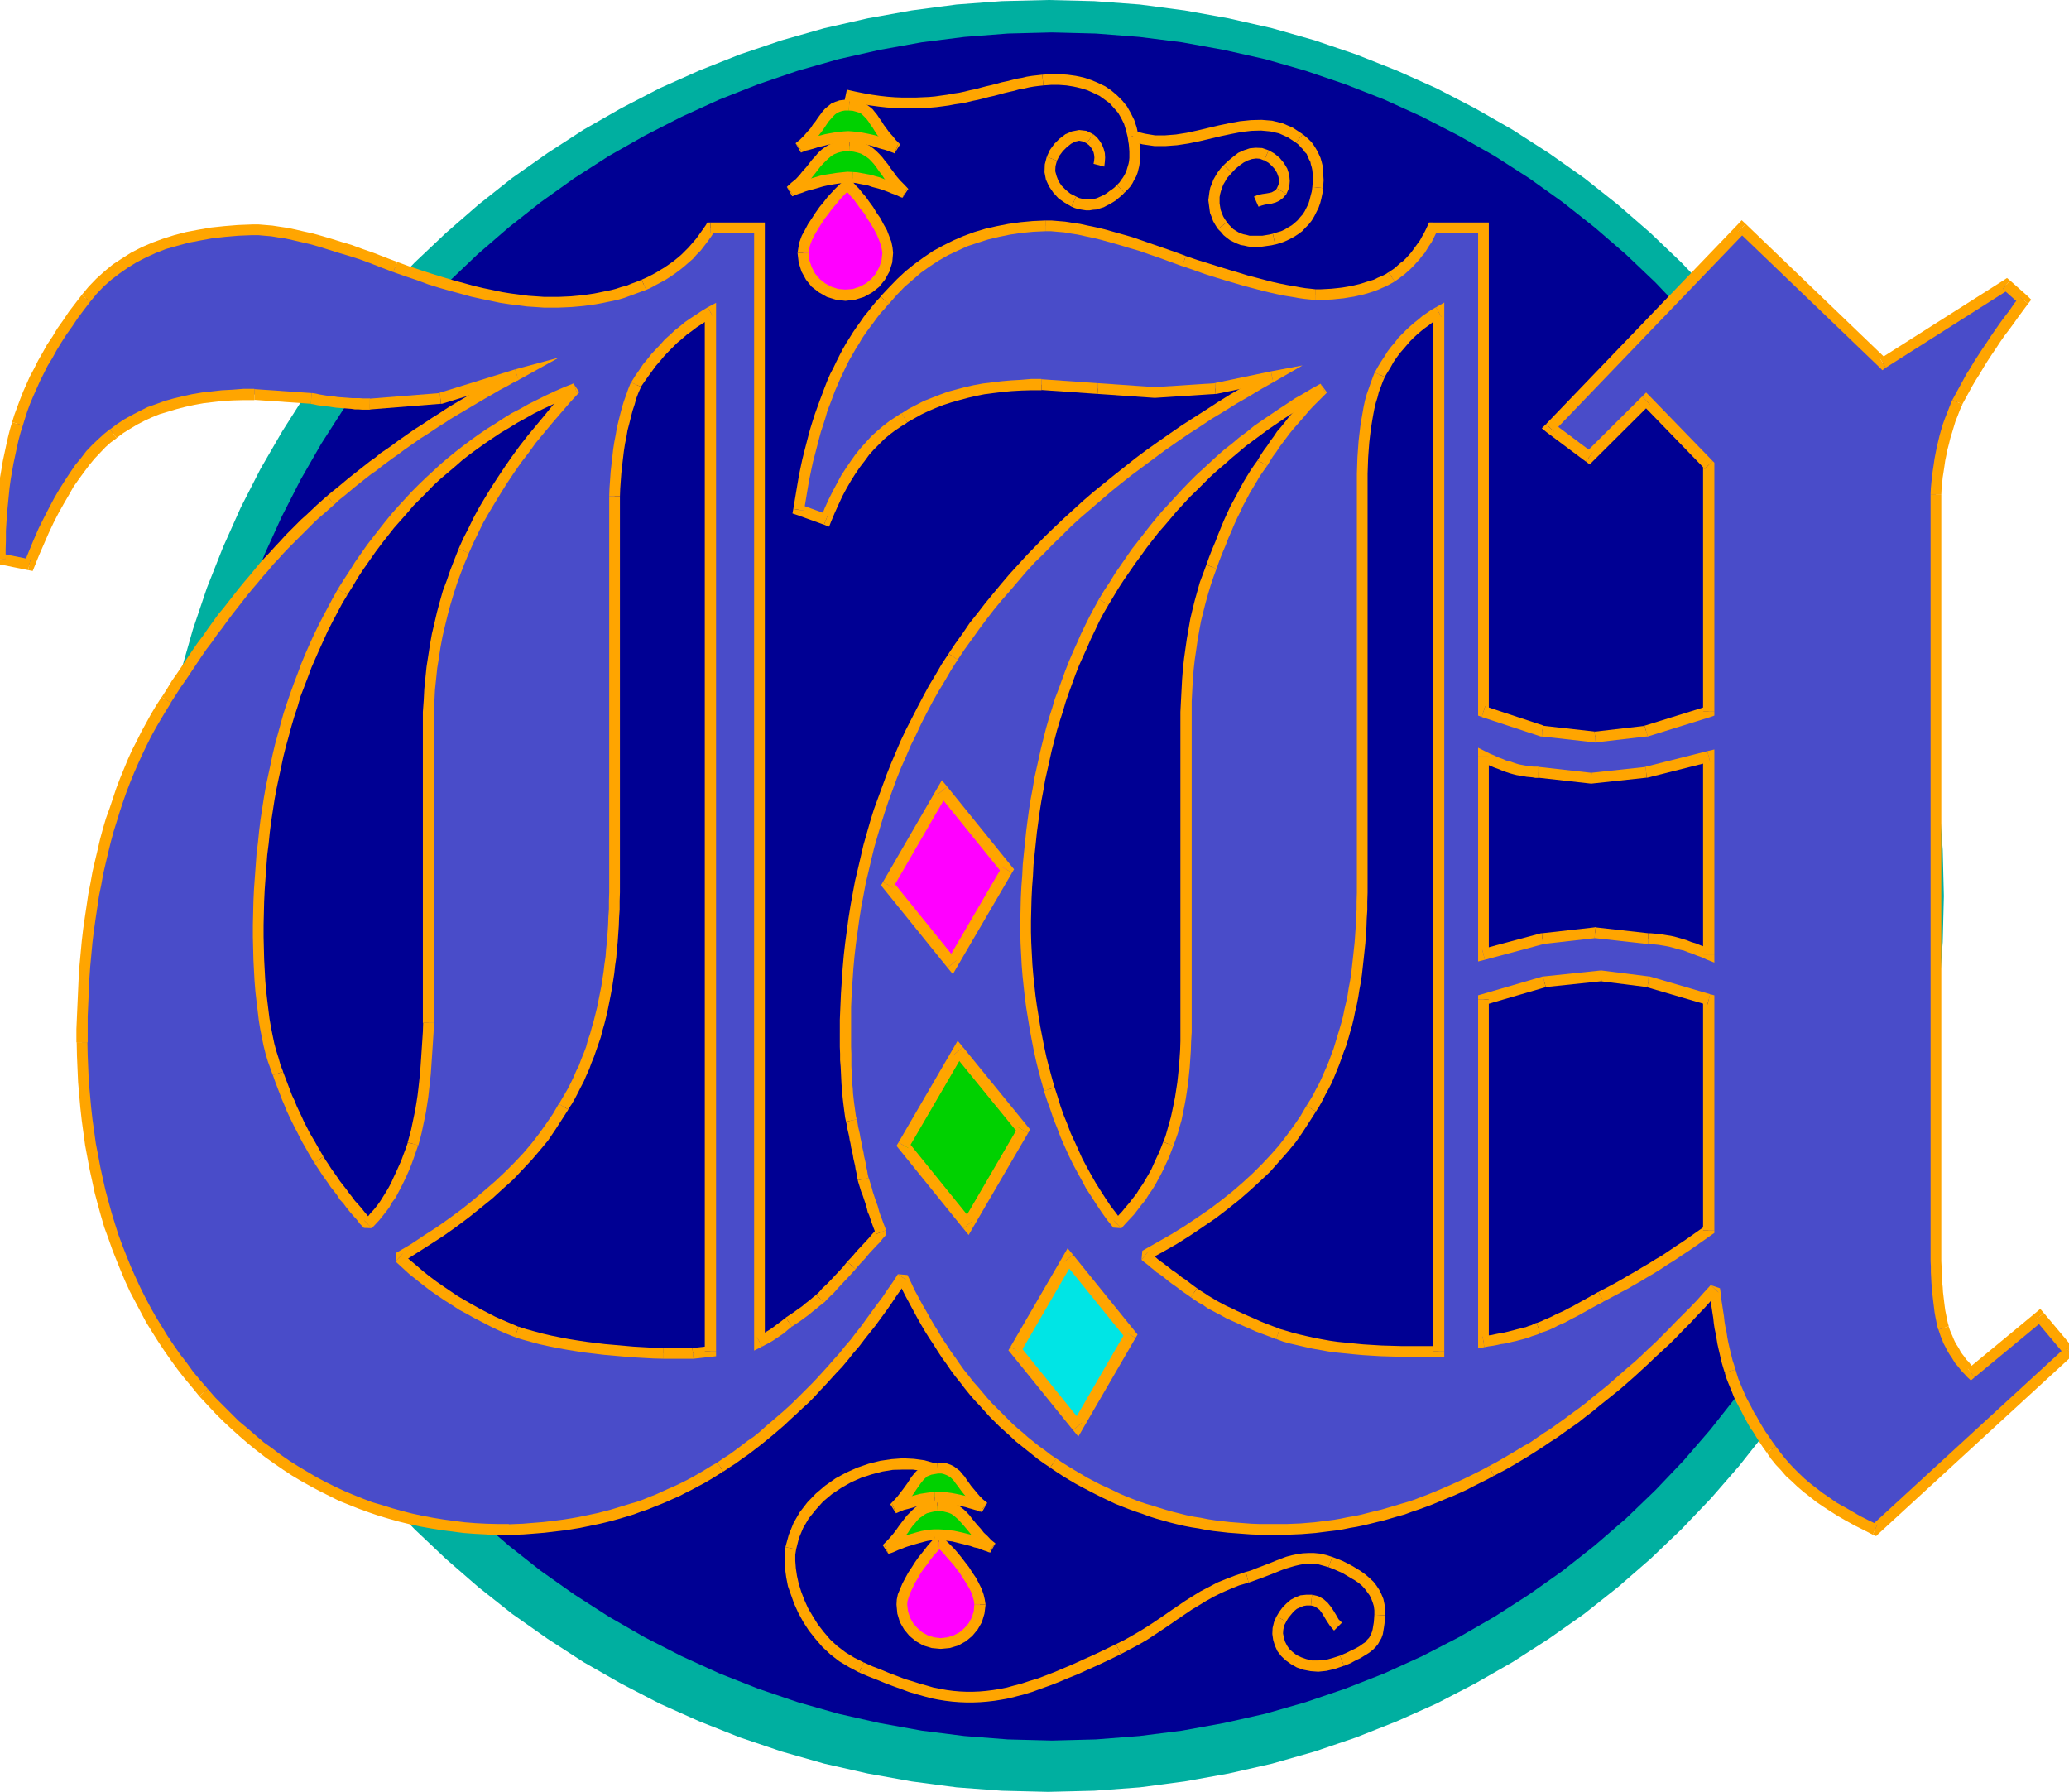 <svg xmlns="http://www.w3.org/2000/svg" width="7.339in" height="610.08" fill-rule="evenodd" stroke-linecap="round" preserveAspectRatio="none" viewBox="0 0 7339 6355"><style>.pen1{stroke:none}.brush3{fill:#000093}.brush4{fill:orange}.brush5{fill:#f0f}.brush6{fill:#00d100}</style><path d="m541 3178 4-164 12-161 21-159 28-156 35-154 43-151 50-148 57-144 63-141 70-137 77-133 82-129 89-124 94-120 100-116 105-110 111-105 115-100 120-95 125-88 128-83 133-76 137-71 141-63 144-57 148-50 151-43 154-35 156-28 159-21 161-12 164-4 163 4 162 12 159 21 156 28 154 35 151 43 147 50 144 57 141 63 137 71 133 76 129 83 125 88 120 95 115 100 110 105 105 110 100 116 95 120 88 124 83 129 76 133 71 137 63 141 57 144 50 148 43 151 35 154 28 156 21 159 12 161 4 164-4 163-12 162-21 159-28 156-35 154-43 151-50 147-57 144-63 141-71 137-76 133-83 129-88 125-95 120-100 115-105 110-110 105-115 100-120 95-125 88-129 83-133 76-137 71-141 63-144 57-147 50-151 43-154 35-156 28-159 21-162 12-163 4-164-4-161-12-159-21-156-28-154-35-151-43-148-50-144-57-141-63-137-71-133-76-128-83-125-88-120-95-115-100-111-105-105-110-100-115-94-120-89-125-82-129-77-133-70-137-63-141-57-144-50-147-43-151-35-154-28-156-21-159-12-162-4-163z" class="pen1" style="fill:#00afa0"/><path d="m701 3144 4-156 12-154 19-151 27-149 33-147 41-144 48-141 54-137 61-134 67-131 73-127 79-123 84-118 90-115 95-110 101-105 105-100 110-95 114-90 119-85 123-79 127-72 131-67 134-61 137-54 141-48 144-41 146-33 150-27 151-19 154-12 156-4 156 4 154 12 151 19 149 27 147 33 143 41 141 48 138 54 134 61 130 67 127 72 123 79 119 85 114 90 110 95 105 100 100 105 95 110 90 115 85 118 79 123 72 127 67 131 61 134 54 137 48 141 41 144 33 147 27 149 19 151 12 154 4 156-4 156-12 154-19 151-27 149-33 147-41 143-48 141-54 138-61 134-67 130-72 127-79 123-85 119-90 114-95 110-100 105-105 101-110 95-114 90-119 84-123 79-127 73-130 67-134 61-138 54-141 48-143 41-147 33-149 27-151 19-154 12-156 4-156-4-154-12-151-19-150-27-146-33-144-41-141-48-137-54-134-61-131-67-127-73-123-79-119-84-114-90-110-95-105-101-101-105-95-110-90-114-84-119-79-123-73-127-67-130-61-134-54-138-48-141-41-143-33-147-27-149-19-151-12-154-4-156z" class="pen1 brush3"/><path fill-rule="nonzero" d="m4621 476-35-23-37-16-37-9-37-3-38 1-39 4-38 7-38 8-38 9-38 9-37 8-38 6-38 3h-36l-36-6-36-9-12 36 40 11 42 6h40l40-3 40-6 39-8 38-9 38-9 38-8 36-7 35-4 34-1 33 3 31 7 31 14 29 19z" class="pen1 brush4"/><path fill-rule="nonzero" d="m4693 667 1-14 1-14-1-14v-12l-1-13-2-14-3-12-4-14-5-11-5-11-7-12-7-11-8-11-10-10-10-9-11-9-24 30 9 7 8 9 8 8 6 9 7 7 3 8 5 11 5 9 2 10 3 10 2 10 1 11v12l1 12-1 12-1 12z" class="pen1 brush4"/><path fill-rule="nonzero" d="M4523 867h1l18-5 16-6 17-8 15-8 14-9 15-11 12-13 11-11 11-14 9-15 7-14 8-16 6-17 4-16 4-19 2-18-38-4-2 16-4 15-4 16-4 13-6 12-7 14-7 11-9 10-9 11-10 9-11 9-12 7-13 8-13 6-14 4-16 5h1z" class="pen1 brush4"/><path fill-rule="nonzero" d="m4320 812 11 11 9 11 11 9 12 9 12 6 13 6 13 5 12 2 13 3 14 2h28l14-2 14-2 14-2 13-3-8-38-13 3-12 2-12 2h-46l-11-3-10-2-9-3-9-4-10-6-8-5-7-7-9-9-7-9z" class="pen1 brush4"/><path fill-rule="nonzero" d="m4341 585-11 12-10 13-8 13-8 14-5 14-6 14-3 15-2 15-2 15 2 15 2 15 2 15 6 15 5 14 8 14 9 14 32-24-7-10-6-10-5-12-4-11-2-11-2-13v-22l2-11 3-11 4-12 5-12 6-10 6-11 8-9 9-10z" class="pen1 brush4"/><path fill-rule="nonzero" d="m4500 533-23-8-23-1-21 2-21 7-20 9-18 14-17 14-16 15 28 28 14-15 15-12 14-10 14-7 15-5 15-2 13 1 15 6z" class="pen1 brush4"/><path fill-rule="nonzero" d="m4563 688 10-23 2-23-2-22-7-22-12-20-15-18-18-15-21-12-16 36 15 8 12 11 11 12 8 14 5 14 2 14-2 13-6 13z" class="pen1 brush4"/><path fill-rule="nonzero" d="m4464 733 11-4 11-3 12-2 13-2 14-4 13-6 13-10 12-14-34-20-4 6-7 4-7 4-8 2-11 2-14 2-15 3-15 6zM2824 5495l10-40 15-36 20-34 25-31 26-29 31-26 33-22 35-20 36-16 37-12 38-10 37-6 36-1h35l33 5 31 8 12-36-35-10-37-5-39-2-40 3-41 6-40 10-41 14-40 18-37 20-37 26-33 28-30 31-27 35-22 38-17 42-12 44z" class="pen1 brush4"/><path fill-rule="nonzero" d="m3064 5896-34-17-31-19-29-22-25-23-23-27-21-27-18-29-17-29-13-29-11-29-9-29-6-27-4-27-2-26v-22l3-19-38-8-3 25v26l2 28 4 29 6 31 11 31 11 31 15 33 17 31 20 31 23 29 25 29 29 27 31 24 35 21 36 19z" class="pen1 brush4"/><path fill-rule="nonzero" d="m3959 5831-41 20-38 18-38 17-35 16-33 14-33 14-31 12-29 11-30 9-27 9-27 7-25 7-25 5-25 4-24 3-23 2-24 1h-23l-23-1-23-2-23-3-23-4-25-5-24-7-25-7-25-8-27-8-26-10-29-11-29-12-31-12-31-14-16 36 33 14 31 12 29 12 29 11 28 10 27 10 27 8 25 7 26 7 25 5 25 4 25 3 25 2 25 1h23l26-1 25-2 26-3 25-4 27-5 27-7 27-7 29-9 30-11 31-11 31-12 33-14 35-14 35-16 38-17 38-18 41-20z" class="pen1 brush4"/><path fill-rule="nonzero" d="m4419 5575-36 12-34 13-32 13-30 16-29 15-26 16-27 17-25 17-25 17-26 18-25 17-27 18-27 17-29 17-30 17-32 16 16 36 34-18 32-17 29-17 29-19 27-18 25-17 26-18 25-17 25-17 25-15 26-16 27-15 28-14 30-13 32-13 34-10z" class="pen1 brush4"/><path fill-rule="nonzero" d="m4726 5522-22-7-22-5-21-2h-20l-20 1-20 3-19 4-19 5-19 7-18 7-17 7-18 7-18 7-19 7-17 7-18 5 10 38 20-7 19-7 19-7 18-7 18-7 17-7 18-7 17-5 17-5 17-4 16-3 16-1h18l17 2 18 5 18 5z" class="pen1 brush4"/><path fill-rule="nonzero" d="M4913 5729v-20l-2-19-4-19-7-17-8-16-10-15-11-14-14-13-14-12-15-11-16-10-15-9-17-9-18-9-18-7-18-7-14 36 18 7 16 7 16 7 15 9 15 9 14 8 13 9 12 10 10 11 9 12 8 11 6 12 5 13 4 13 2 15v16z" class="pen1 brush4"/><path fill-rule="nonzero" d="M4767 5908h1l22-9 20-11 17-8 16-10 13-8 13-10 10-10 9-11 6-11 6-10 5-14 2-12 2-12 2-14 1-14 1-15-38-2-1 15-1 12-2 12-2 12-2 8-3 8-4 8-4 7-7 7-6 8-9 6-11 8-14 8-17 8-18 9-22 9h1z" class="pen1 brush4"/><path fill-rule="nonzero" d="M4528 5733v-1l-9 21-5 21-1 21 3 21 6 20 9 20 14 18 16 15 18 13 21 12 23 8 26 5 27 2 29-3 30-7 32-11-14-36-28 9-26 7-23 1h-23l-20-5-17-6-17-8-14-11-12-11-8-12-7-14-4-14-3-15 1-13 3-15 7-13v-1z" class="pen1 brush4"/><path fill-rule="nonzero" d="M4654 5656h-21l-20 2-18 7-17 9-15 13-13 13-12 16-10 17 34 18 8-13 10-12 9-11 11-9 11-5 12-5 12-2h15z" class="pen1 brush4"/><path fill-rule="nonzero" d="m4760 5755-12-12-8-14-9-15-10-15-12-15-15-13-18-10-22-5-4 38 12 3 10 6 9 7 8 11 8 13 9 15 12 18 14 16z" class="pen1 brush4"/><path d="m3476 5691-2-15-4-16-6-18-9-18-10-18-12-18-12-19-13-17-13-17-13-15-12-14-12-13-10-10-8-7-6-5-3-2-3 2-5 4-7 8-9 10-10 12-11 14-12 16-12 16-12 18-11 18-11 19-9 18-8 18-7 18-4 16-1 15 3 28 8 26 13 23 17 20 20 17 23 13 26 8 28 3 28-3 26-8 24-13 20-17 17-20 13-23 8-26 3-28z" class="pen1 brush5"/><path fill-rule="nonzero" d="m3331 5489-2-1-7-2 5 5 8 6 9 9 11 13 12 14 13 14 13 17 12 16 12 19 11 17 10 17 8 16 5 16 4 15 1 11h40l-3-19-4-17-7-20-10-20-10-19-13-19-12-19-14-18-13-17-13-16-12-14-13-13-11-11-8-8-7-5-13-6-2-1z" class="pen1 brush4"/><path fill-rule="nonzero" d="m3218 5691 1-12 4-13 6-17 8-17 8-17 11-18 10-18 12-17 12-15 11-16 11-14 10-11 9-10 6-7 3-2-9 2v-40l-15 6-7 6-8 9-9 10-10 13-11 14-13 16-12 17-12 19-12 18-11 20-10 19-8 19-8 19-4 19-1 18zm119 119-24-3-22-7-20-11-17-15-15-17-11-20-7-22-3-24h-38l3 32 9 30 15 26 19 23 23 19 26 15 30 9 32 3zm119-119-2 24-7 22-11 20-15 17-17 15-21 11-22 7-24 3v38l32-3 30-9 27-15 23-19 19-23 15-26 9-30 4-32z" class="pen1 brush4"/><path d="M3314 5443h16l16 1 17 2 18 2 17 4 17 4 16 4 16 4 15 5 14 4 12 5 11 3 8 3 7 3 4 1 1 1-16-13-14-14-13-13-12-14-11-13-10-12-10-12-9-11-10-11-10-9-10-8-11-7-13-5-13-4-15-3h-17l-16 2-15 3-13 4-12 6-10 7-10 8-9 9-9 10-9 11-9 12-9 13-10 13-10 13-12 14-13 14-15 15 1-1 3-1 6-2 7-3 9-4 10-4 11-4 12-5 13-5 14-4 14-4 14-4 15-4 14-3 14-2 13-1z" class="pen1 brush6"/><path fill-rule="nonzero" d="m3507 5504 19-33-1-1-4-1-7-3-9-4-11-2-12-5-14-5-16-5-16-4-16-4-18-4-18-4-19-2-17-2-17-1h-18l2 38h14l15 1 17 2 17 2 16 4 16 4 16 4 16 4 14 5 14 3 12 5 11 4 7 2 7 3 4 1 1 1 19-33z" class="pen1 brush4"/><path fill-rule="nonzero" d="M3326 5359h14l12 3 12 3 10 4 9 6 8 7 9 8 9 10 9 10 10 12 10 12 11 14 13 14 13 14 15 14 17 14 24-30-15-12-13-14-13-12-11-14-11-12-10-12-10-12-9-12-11-12-11-10-12-9-13-8-16-6-14-5-18-3h-20z" class="pen1 brush4"/><path fill-rule="nonzero" d="m3136 5476 21 32 16-16 13-14 13-15 10-13 11-13 9-14 8-11 9-10 8-10 8-8 9-6 8-6 9-5 11-3 13-3 14-2-2-38-18 2-17 3-15 5-15 7-12 8-11 10-10 10-10 10-9 12-10 13-9 12-9 13-10 13-11 13-13 14-14 14 21 32z" class="pen1 brush4"/><path fill-rule="nonzero" d="m3313 5424-14 1-15 2-16 3-15 4-14 4-14 4-15 4-14 6-12 5-11 4-11 4-9 4-6 3-5 2-6 2 16 36 2-2 7-2 8-3 9-4 9-4 11-4 12-5 12-4 13-4 14-4 14-4 15-4 12-3 13-2 12-1z" class="pen1 brush4"/><path d="M3316 5310h13l14 1 15 1 14 2 15 3 14 3 14 3 14 3 13 4 11 3 11 3 9 3 7 3 5 1 4 2h1l-16-13-13-13-12-13-10-13-10-12-8-11-8-11-7-10-8-10-7-8-8-7-9-6-10-5-11-4-12-2h-15l-27 4-20 8-16 14-14 17-14 21-16 23-21 27-27 28 4-2 10-4 16-6 20-6 23-7 24-7 25-4 23-3z" class="pen1 brush6"/><path fill-rule="nonzero" d="m3478 5360 19-33h-1l-5-2-5-2-6-2-10-4-12-3-11-3-13-4-15-3-14-3-14-3-16-3-15-2-16-1-14-1h-15l2 38h11l14 1 14 1 13 2 14 3 14 3 14 3 13 3 13 4 11 3 10 3 8 2 8 4h5l3 2h1l19-33z" class="pen1 brush4"/><path fill-rule="nonzero" d="M3327 5226h-1 14l8 2 8 3 8 4 7 4 6 6 6 6 7 10 7 9 8 11 9 12 10 12 10 14 13 13 14 14 17 14 24-30-15-12-12-12-11-13-10-12-10-12-7-10-8-11-7-11-9-10-8-10-10-8-11-8-12-6-14-5-16-2h-17z" class="pen1 brush4"/><path fill-rule="nonzero" d="m3164 5331 20 32 29-29 22-28 16-24 14-20 12-15 12-11 15-6 23-4-2-38-31 4-25 10-20 17-16 19-14 22-16 22-20 26-25 27 20 32z" class="pen1 brush4"/><path fill-rule="nonzero" d="m3315 5291-25 3-26 4-26 7-23 7-20 7-17 6-11 4-3 2 14 36 5-2 9-4 15-6 20-5 23-7 22-7 24-4 21-3z" class="pen1 brush4"/><path d="m4512 1336-201 42-215 14-202-14-200-14h-36l-35 2-35 2-33 3-33 4-32 4-32 6-30 7-30 8-29 8-29 10-28 11-27 11-26 13-26 14-25 15-22 14-21 14-21 16-20 17-19 18-19 20-18 20-17 22-17 23-17 25-16 25-15 27-15 28-14 29-14 31-13 32-97-35 5-30 5-30 5-30 5-28 6-29 6-28 7-27 7-27 7-27 7-26 8-25 8-25 8-25 9-24 9-24 9-24 9-22 10-23 11-22 10-21 11-22 11-20 12-21 12-19 12-20 13-19 13-18 13-18 14-18 14-18 14-16 15-17 28-31 29-30 30-27 30-25 32-23 33-22 34-19 35-17 36-16 37-13 39-12 39-9 40-8 42-6 42-4 44-2h21l23 2 24 2 24 4 27 4 27 6 29 6 29 7 32 9 32 9 34 10 35 11 37 13 38 13 39 14 41 15 41 14 39 13 38 12 36 11 34 10 33 10 31 8 30 8 28 7 27 6 25 5 24 4 22 4 20 3 19 2 18 2h21l20-1 19-1 19-2 19-2 18-3 18-3 17-4 17-4 16-5 16-5 15-5 15-7 14-6 14-7 13-8 12-8 11-8 11-9 10-9 11-9 10-10 9-10 10-11 8-11 9-11 8-12 8-12 8-13 7-13 7-14 7-14h180v1716l209 69 187 21 181-21 222-69v-875l-222-229-202 201-139-104 681-709 500 480 438-278 62 55-18 23-17 24-17 23-17 23-16 22-16 23-15 23-15 22-15 23-14 22-13 22-14 22-13 23-12 22-12 22-12 22-9 21-8 21-8 20-7 21-6 20-6 20-5 21-5 20-4 20-4 20-3 21-3 20-3 20-2 21-2 20-1 21v2720l1 19v20l1 18 1 19 2 18 1 17 2 17 2 17 2 16 2 16 3 16 3 15 3 15 4 14 4 12 4 11 5 11 4 11 5 10 5 10 6 10 6 10 6 10 6 9 7 10 7 9 8 9 8 10 8 9 9 9 243-201 104 124-688 632-32-16-30-15-30-17-28-16-27-16-25-17-25-17-23-18-22-17-21-18-20-19-19-18-18-20-17-19-16-20-15-21-13-18-12-18-12-18-11-18-11-17-10-18-10-17-9-18-9-17-9-17-8-17-7-17-7-17-7-17-6-17-5-17-5-16-5-16-4-16-4-17-4-17-4-18-3-17-3-19-4-18-3-19-2-19-3-19-3-20-3-20-2-20-3-21-25 27-24 27-25 26-25 26-25 25-24 25-25 25-25 24-25 23-24 23-25 23-25 22-25 22-24 21-25 21-25 20-25 20-24 20-25 19-25 19-25 18-24 17-25 18-25 16-25 17-24 16-25 15-25 15-25 15-24 14-25 14-25 13-24 13-24 12-24 12-24 12-24 11-25 11-24 10-24 10-24 10-24 9-24 9-24 8-24 8-24 7-24 7-24 7-25 6-24 6-24 6-24 5-24 4-24 5-24 4-24 3-24 3-24 3-25 2-24 2-24 1-24 1-24 1h-51l-27-1-27-1-27-2-26-2-26-2-26-3-26-3-26-4-25-5-26-4-25-5-25-6-24-6-25-7-24-7-25-8-24-8-24-8-24-9-23-9-24-10-23-11-23-11-23-11-23-12-23-12-23-13-22-13-23-14-22-14-22-15-21-14-20-15-20-15-20-16-20-16-19-16-19-17-19-17-19-18-18-18-18-18-18-19-17-19-17-19-17-20-17-20-16-21-17-21-16-22-15-22-16-22-15-23-15-23-15-24-15-24-14-24-14-25-14-25-14-26-14-26-13-27-13-27-18 28-19 27-18 27-19 26-19 26-19 26-19 25-19 24-19 25-20 23-19 24-20 23-20 22-20 22-20 22-20 21-20 21-20 20-21 20-20 19-21 19-21 19-21 18-21 18-21 18-21 17-22 16-21 16-22 16-22 16-22 14-22 15-22 13-21 13-22 13-22 12-22 12-22 11-22 11-23 10-22 10-23 10-23 9-22 9-23 8-24 8-23 7-23 7-24 7-23 6-24 6-24 5-24 5-24 5-24 4-25 4-24 3-25 3-25 3-24 2-25 2-25 2-26 1-25 1h-40l-40-2-39-2-39-3-39-5-38-5-37-6-38-7-37-8-36-9-36-10-36-11-35-11-35-13-35-14-34-14-33-16-34-17-32-17-33-19-32-19-31-20-32-22-30-22-31-23-30-25-29-25-30-26-28-27-29-29-28-29-27-30-26-31-26-31-24-32-24-32-23-33-22-33-21-34-21-34-19-35-19-36-18-35-17-37-16-37-15-37-15-38-14-39-13-38-12-40-11-40-11-41-9-41-9-41-8-43-8-42-6-44-6-43-5-45-4-45-4-45-2-46-2-47-1-47v-47l1-46 2-45 2-45 2-44 3-44 4-43 4-43 5-42 6-42 6-40 6-41 8-40 7-39 9-39 9-38 9-38 10-37 11-36 12-36 12-36 12-35 13-34 14-34 14-33 15-33 16-32 16-32 17-31 17-30 18-30 19-30 18-28 18-29 19-27 18-27 18-27 18-27 18-26 19-25 18-26 18-24 18-25 19-24 18-23 18-23 18-23 19-23 18-21 18-22 18-21 18-21 19-20 18-20 18-19 18-19 19-19 18-18 18-18 18-17 18-17 19-17 18-16 18-16 18-16 19-15 18-15 19-16 19-15 19-15 19-15 19-14 20-15 19-15 20-14 20-14 20-15 20-14 20-14 20-14 21-13 21-14 21-14 21-13 21-14 21-13 22-13 22-13 22-13 22-13 22-13 23-13 23-13 23-12 23-13 23-12-271 84-250 20h-26l-13-1h-13l-13-1-13-1-13-1-13-1-13-1-13-2-13-2-13-1-13-2-13-2-13-3-13-2-202-14h-39l-37 2-37 2-35 4-35 4-34 6-32 7-32 8-31 9-30 10-29 11-27 13-27 14-26 15-25 16-24 18-21 16-20 18-20 20-20 21-19 24-19 24-19 27-19 28-18 30-18 31-18 33-18 35-18 37-17 39-17 40-17 42-104-21v-34l1-33 1-33 2-32 2-31 3-31 3-31 3-30 4-30 5-29 5-29 6-28 6-28 6-27 7-27 8-26 8-26 9-26 10-27 11-27 12-27 12-27 14-27 14-28 16-27 16-29 18-28 18-29 20-28 20-30 22-29 23-30 24-29 26-27 28-25 29-23 31-21 32-20 35-18 36-16 37-14 40-12 41-11 42-8 45-8 46-5 48-4 50-2h22l23 2 24 2 25 4 27 4 28 6 30 7 31 7 32 9 33 10 35 11 37 11 38 13 39 14 41 16 42 16 42 15 42 14 40 14 39 12 38 11 37 10 36 10 35 8 34 7 33 7 32 5 32 4 30 4 30 2 28 2h51l23-1 22-1 22-2 21-2 22-3 20-3 21-4 19-4 20-4 20-5 19-6 19-6 18-7 19-7 18-7 18-8 17-9 17-9 17-10 16-10 16-11 15-11 15-12 15-13 14-13 13-14 14-15 13-16 12-16 12-17 12-18h174v3951l11-6 11-6 12-7 13-8 13-9 14-10 15-12 15-12 15-10 15-10 15-11 14-10 13-11 13-10 13-11 13-10 11-11 11-12 13-12 13-14 14-15 15-16 17-18 17-20 18-20 16-18 15-17 14-15 12-13 12-13 9-11 9-11-4-11-4-10-4-11-4-11-4-11-4-12-4-11-3-12-4-12-4-12-4-12-4-12-4-12-4-13-4-13-4-13-3-13-2-13-3-13-2-13-3-13-3-13-2-13-3-13-3-13-2-13-3-13-2-13-3-13-3-13-2-13-3-13-3-13-2-15-2-15-2-15-2-17-2-18-1-18-2-19-1-20-1-21-1-21-1-22v-23l-1-24v-96l1-46 2-46 3-45 3-45 4-45 5-44 6-44 6-44 7-44 8-43 8-43 10-42 10-43 10-42 12-42 12-41 13-42 14-40 15-41 15-41 16-40 17-39 17-40 19-39 19-39 20-39 20-38 21-38 23-38 22-38 24-37 24-36 26-36 25-36 27-35 27-35 28-34 29-34 29-34 30-34 30-33 32-32 32-33 33-32 33-32 34-31 35-31 36-31 36-30 37-30 38-30 39-30 39-29 40-29 40-28 42-29 42-27 43-28 43-27 45-28 45-26 45-27 47-26z" class="pen1" style="fill:#494cc9"/><path fill-rule="nonzero" d="M4312 1397h3l201-42-8-38-201 42h3z" class="pen1 brush4"/><path fill-rule="nonzero" d="M4095 1411h2l215-14-2-38-215 14h2z" class="pen1 brush4"/><path fill-rule="nonzero" d="m3893 1397 202 14 2-38-202-14z" class="pen1 brush4"/><path fill-rule="nonzero" d="m3694 1384-1-1 200 14 2-38-200-14-1-1z" class="pen1 brush4"/><path fill-rule="nonzero" d="M3218 1499v-1l25-14 25-14 25-12 26-11 28-11 28-9 28-8 30-8 29-7 31-6 31-4 33-4 32-3 35-2 35-1h35v-40h-37l-35 3-35 2-34 3-33 4-33 4-33 6-31 7-30 8-30 8-30 11-28 11-28 11-27 14-27 14-25 16v-1z" class="pen1 brush4"/><path fill-rule="nonzero" d="m2923 1861 25-11 13-31 14-31 13-28 15-28 15-26 15-24 17-25 17-22 16-22 17-19 19-19 18-18 19-16 20-15 21-14 21-13-20-34-23 15-21 14-22 17-21 18-20 18-19 21-19 21-18 22-17 24-17 25-17 26-15 28-15 28-15 30-14 31-13 33 25-11-14 36 18 7 7-18z" class="pen1 brush4"/><path fill-rule="nonzero" d="m2814 1805 12 21 97 35 14-36-97-35 12 21-38-6-3 16 15 5z" class="pen1 brush4"/><path fill-rule="nonzero" d="M3123 1052h1l-16 17-14 17-14 18-15 18-13 19-13 18-13 19-13 21-12 19-12 21-11 21-11 22-10 21-12 23-10 23-9 23-9 24-9 24-9 25-9 25-8 25-8 26-7 26-7 27-7 27-7 28-6 28-6 29-5 29-5 30-5 30-5 30 38 6 5-30 5-30 5-30 5-27 6-29 6-28 7-26 7-27 7-27 7-26 8-24 8-25 7-25 9-23 9-24 9-24 9-21 10-23 10-21 10-21 11-22 11-19 12-21 12-19 11-19 13-19 13-18 13-17 13-18 14-18 14-15 14-17h1z" class="pen1 brush4"/><path fill-rule="nonzero" d="M3708 782h-1l-44 2-43 4-43 6-41 8-40 9-40 12-38 14-37 16-36 18-35 19-34 23-33 24-31 25-30 28-30 31-29 31 30 26 27-31 28-29 30-26 29-25 31-22 32-21 33-19 34-16 35-16 36-12 38-12 38-9 39-8 41-6 41-4 44-2h-1z" class="pen1 brush4"/><path fill-rule="nonzero" d="M4206 908h1l-41-15-40-14-38-13-37-13-35-12-35-10-32-9-32-9-30-7-29-6-27-6-28-4-25-4-24-2-24-2h-22v38h20l22 2 24 2 23 4 26 4 27 6 29 6 28 7 32 9 32 9 33 10 35 10 37 13 38 13 38 14 41 15h1z" class="pen1 brush4"/><path fill-rule="nonzero" d="M4665 1026h1l-17-2-19-2-19-3-22-4-23-4-25-5-27-6-27-7-30-8-31-8-32-10-34-10-36-11-38-12-39-12-41-14-12 36 41 14 39 14 38 12 36 11 34 10 34 10 31 8 30 8 29 7 27 6 25 5 25 4 22 4 21 3 19 2 19 2h1z" class="pen1 brush4"/><path fill-rule="nonzero" d="m4925 966 1-1-12 8-13 6-14 6-14 7-14 4-16 5-15 5-16 4-17 4-17 3-18 3-18 2-19 2-18 1-19 1h-21v38h21l21-1 20-1 19-2 20-2 18-3 19-3 17-4 18-4 17-5 16-5 16-6 16-7 14-6 15-8 14-8 1-1z" class="pen1 brush4"/><path fill-rule="nonzero" d="m5082 789-18 11-6 13-7 14-7 12-7 13-8 11-8 11-8 11-8 11-9 10-9 10-9 9-11 8-10 9-10 9-10 7-12 8 22 32 12-8 12-9 12-9 10-9 11-10 11-11 9-10 11-12 8-11 10-11 8-13 8-13 9-13 7-14 7-14 8-15-18 11v-38h-13l-5 11z" class="pen1 brush4"/><path fill-rule="nonzero" d="m5281 808-19-19h-180v38h180l-19-19h38v-19h-19z" class="pen1 brush4"/><path fill-rule="nonzero" d="m5268 2505 13 19V808h-38v1716l13 19-13-19v14l13 5z" class="pen1 brush4"/><path fill-rule="nonzero" d="M5473 2574h4l-209-69-12 38 209 69h4-4 4z" class="pen1 brush4"/><path fill-rule="nonzero" d="M5656 2595h4l-187-21-4 38 187 21h4-4l2 1 2-1z" class="pen1 brush4"/><path fill-rule="nonzero" d="M5833 2574h4l-181 21 4 38 181-21h4-4 4z" class="pen1 brush4"/><path fill-rule="nonzero" d="m6041 2524 14-19-222 69 12 38 222-69 14-19-14 19 14-5v-14z" class="pen1 brush4"/><path fill-rule="nonzero" d="m6047 1663-6-14v875h40v-875l-6-14 6 14v-8l-6-6z" class="pen1 brush4"/><path fill-rule="nonzero" d="M5853 1434h-28l222 229 28-28-222-229h-28 28l-14-14-14 14z" class="pen1 brush4"/><path fill-rule="nonzero" d="m5625 1637 26-2 202-201-28-28-202 201 26-2-24 32 14 10 12-12z" class="pen1 brush4"/><path fill-rule="nonzero" d="m5484 1504 2 29 139 104 24-32-139-104 2 29-28-26-15 15 17 14z" class="pen1 brush4"/><path fill-rule="nonzero" d="m6192 794-27 1-681 709 28 26 681-709-27 1 26-28-14-13-13 14z" class="pen1 brush4"/><path fill-rule="nonzero" d="m6669 1272 23 2-500-480-26 28 500 480 23 2-23-2 11 11 12-9z" class="pen1 brush4"/><path fill-rule="nonzero" d="m7130 995-23-1-438 278 20 32 438-278-23-1 26-30-11-9-12 8z" class="pen1 brush4"/><path fill-rule="nonzero" d="m7194 1077-2-27-62-55-26 30 62 55-2-27 30 24 11-14-13-13z" class="pen1 brush4"/><path fill-rule="nonzero" d="m6961 1434-1 1 12-22 12-22 12-22 13-22 14-22 13-22 13-21 15-23 15-22 15-23 16-23 16-21 17-23 17-24 17-23 17-23-30-24-19 23-17 25-17 22-17 23-16 23-16 23-15 23-15 22-15 23-15 23-13 22-14 22-13 24-12 22-12 22-12 22-1 1z" class="pen1 brush4"/><path fill-rule="nonzero" d="M6886 1753v1l1-21 2-19 2-21 3-19 3-20 3-21 4-19 4-20 5-19 5-21 6-19 6-20 6-20 8-20 8-21 9-20-36-16-9 22-8 21-8 20-8 22-6 20-6 21-5 21-5 21-4 20-4 21-3 21-3 20-3 21-2 21-2 21-1 21v1z" class="pen1 brush4"/><path fill-rule="nonzero" d="M6886 4432V1753h-38v2679zm26 272 1 1-4-14-3-14-3-15-3-15-2-15-2-16-2-17-2-17-1-17-2-18-1-18-1-17v-20l-1-19v-41h-38v41l1 19v20l1 19 1 20 2 18 1 17 2 17 2 17 2 16 2 17 3 17 3 15 3 16 4 14 1 1z" class="pen1 brush4"/><path fill-rule="nonzero" d="m6980 4855 26 1-9-8-7-9-8-10-8-8-6-9-7-9-6-8-5-10-6-10-6-9-5-10-4-9-4-10-5-11-4-10-4-12-36 12 4 12 4 12 5 11 4 12 6 11 5 10 6 11 6 10 7 10 6 10 7 11 8 9 8 10 8 10 9 9 9 10 26 1-26-1 13 12 13-11z" class="pen1 brush4"/><path fill-rule="nonzero" d="m7250 4657-27-3-243 201 24 30 243-201-27-3 30-24-13-15-14 12z" class="pen1 brush4"/><path fill-rule="nonzero" d="m7352 4807 2-26-104-124-30 24 104 124 2-26 26 28 14-12-12-14z" class="pen1 brush4"/><path fill-rule="nonzero" d="m6643 5443 21-4 688-632-26-28-688 632 21-4-16 36 12 5 9-9z" class="pen1 brush4"/><path fill-rule="nonzero" d="m6267 5152 15 22 17 21 18 19 18 21 20 18 20 19 22 19 22 17 24 19 25 17 26 17 27 17 28 16 31 17 30 15 33 17 16-36-31-15-30-15-29-17-28-16-27-15-24-17-25-17-22-17-22-17-20-17-20-19-18-18-18-19-16-19-15-19-15-20z" class="pen1 brush4"/><path fill-rule="nonzero" d="m6118 4869 5 17 7 18 7 17 7 17 7 18 9 18 9 17 9 17 9 18 10 18 10 18 12 17 11 18 12 19 12 18 13 18 32-22-13-18-12-18-12-17-11-18-10-17-10-18-10-16-9-18-9-17-9-17-7-16-7-16-7-17-7-17-5-16-5-17z" class="pen1 brush4"/><path fill-rule="nonzero" d="m6096 4584-33-11 3 21 2 20 3 21 3 20 3 19 2 19 3 20 4 18 3 18 3 18 4 18 4 17 4 18 4 16 5 17 5 16 38-12-5-16-5-15-4-16-4-16-4-17-4-18-3-16-3-20-4-18-3-18-2-19-3-19-3-20-3-19-2-20-3-21-33-11z" class="pen1 brush4"/><path fill-rule="nonzero" d="m5299 5234 25-13 26-14 24-14 25-15 25-15 25-16 25-16 25-17 25-16 25-18 24-17 26-18 25-20 25-19 24-20 25-20 25-20 26-21 24-21 25-22 25-23 25-23 24-23 25-23 26-24 25-25 24-25 25-25 25-27 25-26 24-27 25-27-28-26-25 27-24 27-25 26-25 25-25 25-24 25-25 25-24 24-25 23-24 23-25 23-25 21-25 22-24 21-24 21-25 20-25 20-24 20-25 19-25 18-24 18-24 17-25 18-25 16-25 17-23 16-25 14-25 15-25 15-24 14-24 14-25 13z" class="pen1 brush4"/><path fill-rule="nonzero" d="M4519 5445h24l25-2 24-1 24-1 25-2 25-2 24-3 24-3 25-3 25-4 24-5 24-4 24-5 25-6 24-6 25-6 24-7 24-7 25-7 24-9 24-8 25-9 24-9 24-10 24-10 25-10 25-11 24-11 25-13 24-12 24-12 24-13-18-34-24 13-24 12-24 12-23 11-24 11-25 11-23 10-24 10-24 10-24 9-23 9-24 8-24 7-23 7-24 7-24 7-25 6-24 6-23 6-24 5-24 4-24 5-23 4-23 3-24 3-24 3-25 2-23 2-24 1-24 1h-47zm-794-240 22 15 23 15 23 14 22 13 24 13 23 12 23 12 24 12 23 11 23 11 25 10 23 9 25 9 24 8 24 9 25 8 25 7 25 7 24 6 26 6 26 5 26 4 25 5 26 4 27 3 26 3 27 2 26 2 27 2 27 1 28 2h27v-40h-53l-27-1-27-2-26-2-25-2-26-3-25-3-26-4-25-5-26-4-24-5-24-6-24-6-25-7-23-7-25-8-24-7-24-8-23-9-23-9-23-10-23-11-23-11-22-10-23-12-23-12-22-13-22-13-23-14-21-13-22-15z" class="pen1 brush4"/><path fill-rule="nonzero" d="m3217 4541-34-3 13 27 14 28 14 26 14 26 14 26 14 25 14 24 15 24 16 24 15 24 15 23 16 22 15 22 17 23 17 21 16 21 17 21 17 20 18 19 17 19 18 20 18 18 18 18 20 18 19 17 19 18 20 16 20 16 20 16 20 16 21 15 21 14 22-32-21-14-19-15-20-14-20-16-20-16-18-16-19-16-19-17-18-18-18-18-18-18-18-18-17-19-16-19-17-20-17-19-16-21-17-21-15-21-15-22-16-22-15-23-15-22-14-24-15-24-14-24-14-25-14-24-14-26-14-26-12-26-13-27-34-3z" class="pen1 brush4"/><path fill-rule="nonzero" d="M2565 5219h1l22-15 22-14 22-16 23-16 21-16 22-17 21-17 22-18 21-18 21-18 21-20 21-19 20-19 22-20 20-20 20-22 20-21 20-22 20-22 21-22 20-24 19-24 20-23 19-25 19-24 20-25 19-26 19-26 19-27 18-27 19-27 18-28-32-22-18 28-19 27-18 27-19 25-19 26-19 26-18 25-19 24-19 25-20 23-19 24-20 22-19 22-20 22-20 22-20 21-20 20-20 20-20 20-20 19-21 19-21 18-21 18-21 18-20 18-21 17-22 15-21 16-21 16-22 16-22 14-22 15h1z" class="pen1 brush4"/><path fill-rule="nonzero" d="M1805 5445v-1l26-1 26-1 26-2 25-2 24-2 25-3 25-3 25-3 25-4 25-4 24-5 24-5 24-5 25-6 23-6 25-7 23-7 23-7 24-9 24-8 22-9 23-9 24-10 22-10 23-10 23-12 22-11 22-12 23-12 22-13 21-13 22-14-20-32-22 12-21 13-22 13-21 12-22 12-22 11-21 10-23 10-22 10-22 10-23 9-22 9-22 8-24 7-23 7-23 7-23 7-23 6-23 6-24 5-24 5-24 5-23 4-25 4-23 3-25 3-25 3-24 2-25 2-24 2-26 1-24 1v-1zM707 4952l28 30 28 30 29 29 29 27 30 27 29 25 31 25 31 24 31 22 32 22 32 21 32 19 34 19 32 17 34 17 34 17 35 14 35 14 36 13 35 12 37 11 36 10 37 9 37 8 39 7 37 6 39 5 39 5 40 3 39 2 41 3h40v-40h-40l-39-1-39-2-38-3-39-5-37-5-37-6-37-7-37-8-35-9-36-10-35-11-35-10-34-13-35-14-33-14-32-15-34-17-32-17-32-19-32-19-30-19-32-22-29-22-31-22-29-25-29-25-30-25-27-27-29-29-28-28-26-30z" class="pen1 brush4"/><path fill-rule="nonzero" d="M271 3697h1l1 48 2 47 2 46 4 46 4 45 5 45 6 44 6 44 8 43 8 43 9 41 9 42 11 41 11 40 12 41 14 38 14 40 15 38 15 37 16 38 17 37 19 36 19 36 19 36 21 34 22 35 22 33 23 33 24 33 25 32 26 31 26 32 30-26-26-30-26-31-23-32-24-31-23-33-22-33-20-33-21-34-19-34-19-36-17-34-17-37-16-36-15-37-15-38-14-38-12-38-12-39-11-40-11-41-9-40-9-41-8-43-8-41-6-44-6-42-5-45-4-45-4-44-2-46-2-47-1-46h1zm303-1225v-1l-20 31-18 30-17 31-17 31-16 32-17 33-15 33-14 34-14 34-13 34-12 36-12 36-13 36-11 37-10 37-9 39-9 38-9 39-7 39-8 41-6 41-6 40-6 42-5 43-4 43-4 43-3 45-2 44-2 45-2 45-2 47v47h40v-92l2-45 2-45 2-44 3-43 4-43 4-43 5-41 6-42 6-40 6-41 8-39 7-39 9-39 9-38 9-37 10-37 11-35 11-36 12-36 12-34 13-34 14-34 14-32 15-33 15-31 16-32 17-31 17-29 18-30 18-29v-1z" class="pen1 brush4"/><path fill-rule="nonzero" d="m1160 1759-18 16-18 16-19 18-18 17-19 17-18 18-18 18-19 19-18 20-18 19-18 20-19 20-19 21-18 22-18 22-18 21-19 23-18 23-18 23-18 23-20 24-18 25-18 25-18 26-19 25-18 26-18 27-18 27-18 27-19 27-18 30-18 28 32 20 18-28 18-28 19-27 18-27 18-27 18-27 18-26 19-25 18-26 18-23 18-25 18-24 18-23 18-23 18-23 19-23 18-21 18-22 18-20 17-21 19-20 18-20 18-19 18-18 19-19 18-18 18-18 17-17 18-17 19-16 18-16 18-16z" class="pen1 brush4"/><path fill-rule="nonzero" d="m1839 1348-15-36-23 12-23 13-23 12-24 13-23 13-22 13-22 13-22 13-22 13-22 13-22 14-21 14-21 13-21 14-21 14-21 13-20 14-20 14-20 14-20 15-20 14-21 14-19 16-20 14-19 15-19 15-19 15-19 15-19 16-18 15-19 15-19 16 26 30 17-16 19-15 18-15 19-16 19-15 19-15 19-15 19-13 20-16 19-14 19-14 20-14 20-15 20-14 20-14 20-14 21-13 21-14 21-14 21-13 21-14 20-12 22-13 22-13 22-13 22-13 22-13 23-13 22-13 23-12 23-13 23-12-15-36 15 36 141-78-156 42z" class="pen1 brush4"/><path fill-rule="nonzero" d="M1564 1432h4l271-84-12-38-271 84h4l4 38h4z" class="pen1 brush4"/><path fill-rule="nonzero" d="m1312 1453 2-1 250-20-4-38-250 20 2-1z" class="pen1 brush4"/><path fill-rule="nonzero" d="M1103 1432h-3l13 2 13 3 14 2 14 2 13 1 12 2 14 2 14 1 13 1 13 1 13 1 13 2h13l13 1h27v-40h-25l-13-1h-26l-13-1-13-1-13-1-12-1-12-2-14-2-13-1-12-2-12-2-13-3-13-2h-3z" class="pen1 brush4"/><path fill-rule="nonzero" d="m902 1419-1-1 202 14 2-38-202-14-1-1z" class="pen1 brush4"/><path fill-rule="nonzero" d="M414 1554v-1l23-17 24-15 25-15 27-14 26-12 27-11 30-9 30-9 31-8 32-7 33-6 34-4 35-4 36-2 36-1h39v-40h-39l-38 3-38 2-35 4-36 4-35 6-32 7-33 8-32 9-30 11-31 11-28 14-27 14-27 15-26 17-25 19v-1z" class="pen1 brush4"/><path fill-rule="nonzero" d="m100 2022 22-12 17-42 17-39 17-39 17-36 18-35 18-32 18-31 17-30 19-27 19-26 18-24 19-23 19-20 19-20 19-17 21-15-24-32-21 17-21 19-21 20-21 22-19 25-20 24-19 28-19 29-19 30-18 31-18 34-18 35-19 38-17 39-17 41-17 42 22-12-8 38 16 3 6-15z" class="pen1 brush4"/><path fill-rule="nonzero" d="m-20 1982 16 19 104 21 8-38-104-21 16 19h-40v16l16 3z" class="pen1 brush4"/><path fill-rule="nonzero" d="m43 1497-8 27-7 28-6 27-6 28-6 28-5 30-5 29-4 31-3 30-3 31-3 31-2 32-2 32-2 33-1 34v34h40v-34l1-32v-33l2-32 2-30 3-31 3-31 3-30 4-29 5-29 5-28 6-28 6-28 6-27 7-26 8-25z" class="pen1 brush4"/><path fill-rule="nonzero" d="m290 1046-23 30-23 30-20 30-20 28-18 30-19 28-16 29-16 28-14 28-15 28-12 27-12 27-11 28-10 27-10 27-8 26 38 12 8-26 8-25 10-27 11-26 12-27 12-27 13-26 14-28 16-26 16-29 17-28 18-28 20-28 20-30 21-28 23-30z" class="pen1 brush4"/><path fill-rule="nonzero" d="m895 796-51 2-49 4-47 5-46 8-42 8-42 11-41 13-38 14-37 16-37 19-33 21-32 21-29 24-29 26-27 28-25 30 30 24 23-28 25-26 27-24 29-22 30-21 31-19 33-17 35-16 36-14 39-11 40-11 42-8 44-8 45-5 47-4 49-2zm514 133-42-16-41-16-40-14-38-14-37-11-35-11-34-10-32-9-32-7-30-7-29-6-27-4-26-4-24-2-24-2h-23v38h21l22 2 24 2 24 4 27 4 27 6 30 7 30 7 32 9 32 10 35 11 37 11 38 12 38 14 41 16 42 16z" class="pen1 brush4"/><path fill-rule="nonzero" d="M1958 1053h-27l-28-2-29-2-30-4-31-4-31-5-33-7-34-7-34-8-36-10-37-10-37-11-39-12-40-13-42-14-41-15-14 36 43 15 42 14 40 15 39 12 39 11 37 10 36 10 36 8 34 7 33 7 33 5 33 4 30 4 31 2 28 2h29zm318-61-17 7-19 7-17 7-19 5-18 6-19 5-20 4-19 4-20 4-20 3-21 3-21 2-21 2-22 1-22 1h-23v38h23l24-1 22-1 23-2 21-2 23-3 20-3 22-4 19-4 20-4 21-5 20-6 19-7 19-7 19-7 19-7z" class="pen1 brush4"/><path fill-rule="nonzero" d="m2520 789-16 9-12 17-12 17-11 15-13 15-13 15-13 13-13 13-14 12-15 12-14 10-16 11-15 9-16 10-17 9-16 8-18 8 16 36 18-8 18-10 17-9 18-10 17-11 16-11 16-12 15-12 16-14 15-13 13-15 15-15 13-17 13-17 12-17 12-19-16 9v-38h-11l-5 9z" class="pen1 brush4"/><path fill-rule="nonzero" d="m2713 808-19-19h-174v38h174l-19-19h38v-19h-19z" class="pen1 brush4"/><path fill-rule="nonzero" d="m2685 4742 28 17V808h-38v3951l28 17-28-17v31l28-14z" class="pen1 brush4"/><path fill-rule="nonzero" d="m2787 4673-1 1-15 12-15 11-13 10-13 9-12 7-12 7-10 6-11 6 18 34 11-6 12-6 12-7 14-9 13-9 15-10 15-13 15-12-1 1z" class="pen1 brush4"/><path fill-rule="nonzero" d="m2895 4592 2-1-13 10-13 11-13 10-13 11-13 9-15 11-15 10-15 10 22 32 15-10 15-10 15-11 15-11 13-11 13-10 13-11 13-10 2-1z" class="pen1 brush4"/><path fill-rule="nonzero" d="m3005 4475-16 20-17 18-15 16-14 15-13 13-13 12-11 13-11 10 28 28 11-12 11-11 13-12 13-15 14-15 15-16 17-18 18-20z" class="pen1 brush4"/><path fill-rule="nonzero" d="m3107 4377 2-19-8 11-9 10-11 13-12 13-14 15-16 17-15 18-19 20 30 26 17-20 17-18 14-17 14-15 12-13 13-13 9-12 10-11 2-19z" class="pen1 brush4"/><path fill-rule="nonzero" d="M3043 4186v2l4 13 4 13 4 13 5 12 4 12 4 12 4 12 3 11 3 13 5 11 4 12 4 12 4 11 4 11 4 10 4 11 36-14-4-11-4-10-4-11-4-11-4-10-4-12-3-11-3-11-5-13-4-12-4-12-4-12-3-12-4-13-4-13-4-13v2z" class="pen1 brush4"/><path fill-rule="nonzero" d="m3001 3978 3 13 2 13 3 13 3 13 2 13 3 13 2 13 3 13 3 13 2 13 3 13 3 13 2 13 3 13 2 13 3 13 38-8-3-13-2-13-3-13-2-13-3-13-3-13-2-13-3-13-3-13-2-13-3-13-2-13-3-13-3-13-2-13-3-13z" class="pen1 brush4"/><path fill-rule="nonzero" d="M2979 3663v50l1 24v23l2 23 1 21 1 21 1 20 2 20 1 18 2 18 2 17 2 16 2 15 2 15 3 14 38-8-3-12-2-15-2-15-2-14-2-17-2-18-1-18-2-18-1-20-1-21-1-21v-44l-1-24v-50zm386-1345-25 38-22 38-23 38-21 39-20 38-20 39-20 39-19 40-17 40-17 40-16 40-15 41-15 41-15 41-13 42-12 42-12 42-10 43-10 43-10 42-8 43-8 44-7 44-6 44-6 45-5 44-4 46-3 45-3 45-2 46-2 47v46h40v-91l2-46 3-45 3-45 4-44 5-44 6-43 6-44 7-44 8-42 8-43 10-42 10-43 10-41 12-42 12-40 13-42 13-39 15-41 15-41 16-40 17-38 17-40 19-38 18-39 20-39 20-38 21-37 23-38 22-38 23-36z" class="pen1 brush4"/><path fill-rule="nonzero" d="m4516 1355-13-36-48 26-45 27-45 26-45 28-43 28-44 28-42 27-42 29-40 28-41 29-39 29-39 31-38 30-37 30-37 30-36 31-35 32-34 31-34 32-33 32-32 33-32 33-30 33-31 34-29 34-29 35-28 34-27 35-28 35-25 37-26 36-24 36 32 22 24-36 26-36 25-35 26-35 27-35 28-34 29-33 29-34 29-34 30-33 32-31 32-33 33-32 32-32 34-31 35-30 36-31 35-30 37-30 38-30 39-29 39-29 39-29 40-28 42-29 42-27 42-28 43-26 45-28 45-26 45-27 46-26-13-36 13 36 99-57-112 21z" class="pen1 brush4"/><path d="M5262 3545v1214l15-3 15-2 15-3 14-3 14-2 13-3 12-3 13-3 11-3 12-3 11-3 11-3 10-4 10-3 10-4 9-4 8-3 9-3 9-4 10-4 11-5 12-6 12-6 14-6 14-7 15-8 16-8 16-9 18-10 18-10 20-11 20-11 21-11 21-11 22-12 22-12 22-13 23-13 23-14 24-14 24-15 24-15 25-16 25-17 26-17 26-18 27-19 27-19v-818l-215-63-167-21-201 21-216 63z" class="pen1 brush3"/><path fill-rule="nonzero" d="m5259 4740 22 19V3545h-38v1214l22 19-22-19v23l22-4z" class="pen1 brush4"/><path fill-rule="nonzero" d="M5451 4692h-2l-9 4-8 4-10 3-10 4-10 2-11 3-12 3-11 3-12 3-12 3-13 3-13 2-15 3-14 3-15 2-15 3 6 38 15-3 15-2 16-3 13-3 15-2 13-3 12-3 14-3 11-3 12-3 11-3 12-4 10-4 10-3 12-4 9-4h-2z" class="pen1 brush4"/><path fill-rule="nonzero" d="M5670 4582h-1l-19 11-20 11-18 10-18 10-16 9-16 8-15 8-13 6-14 6-13 7-11 5-11 5-10 4-8 4-8 3-8 3 12 36 8-3 10-3 10-4 10-4 11-5 13-7 11-5 14-6 15-8 15-8 16-8 16-9 18-10 18-10 20-11 21-11h-1z" class="pen1 brush4"/><path fill-rule="nonzero" d="m6041 4363 9-16-27 19-27 19-26 18-26 17-25 17-24 16-24 14-24 15-24 14-23 14-23 13-22 13-21 12-22 12-21 11-21 11 18 34 21-11 21-11 22-12 23-12 22-13 23-13 23-14 24-14 24-15 24-16 26-16 25-17 26-17 26-18 27-19 27-19 9-16-9 16 9-6v-10z" class="pen1 brush4"/><path fill-rule="nonzero" d="m6056 3564-15-19v818h40v-818l-15-19 15 19v-15l-15-4z" class="pen1 brush4"/><path fill-rule="nonzero" d="M5844 3501h-3l215 63 10-38-215-63h-3z" class="pen1 brush4"/><path fill-rule="nonzero" d="M5681 3480h-4l167 21 4-38-167-21h-4 4l-2-1-2 1z" class="pen1 brush4"/><path fill-rule="nonzero" d="M5483 3501h-3l201-21-4-38-201 21h-3 3-3z" class="pen1 brush4"/><path fill-rule="nonzero" d="m5281 3545-14 19 216-63-10-38-216 63-14 19 14-19-14 4v15z" class="pen1 brush4"/><path d="M6061 3385v-702l-222 56-195 21-187-21h-9l-10-1-10-1-10-1-11-2-11-2-12-2-11-3-13-4-12-4-13-4-14-6-14-5-15-7-15-6-15-8v702l209-56 187-21 188 21h9l10 1 10 1 11 1 12 2 12 2 12 2 13 3 14 4 14 4 15 4 15 6 16 5 17 7 17 6 18 8z" class="pen1 brush3"/><path fill-rule="nonzero" d="m6066 2702-25-19v702h40v-702l-25-19 25 19v-25l-25 6z" class="pen1 brush4"/><path fill-rule="nonzero" d="M5841 2758h3l222-56-10-38-222 56h3z" class="pen1 brush4"/><path fill-rule="nonzero" d="M5642 2779h4l195-21-4-38-195 21h4l-4 38 2 1 2-1z" class="pen1 brush4"/><path fill-rule="nonzero" d="m5457 2759-2-1 187 21 4-38-187-21-2-1z" class="pen1 brush4"/><path fill-rule="nonzero" d="m5281 2683-28 17 16 9 15 6 16 7 14 5 14 6 14 5 12 4 14 4 12 3 13 2 11 2 11 2 11 1 10 1 11 2h10v-40h-17l-10-1-9-1-11-2-11-2-11-2-10-3-12-4-12-4-12-3-14-6-14-5-14-7-15-6-14-7-28 17 28-17-28-14v31z" class="pen1 brush4"/><path fill-rule="nonzero" d="m5257 3366 24 19v-702h-38v702l24 19-24-19v25l24-6z" class="pen1 brush4"/><path fill-rule="nonzero" d="M5469 3310h-3l-209 56 10 38 209-56h-3z" class="pen1 brush4"/><path fill-rule="nonzero" d="M5660 3289h-4l-187 21 4 38 187-21h-4l4-38-2-1-2 1z" class="pen1 brush4"/><path fill-rule="nonzero" d="M5846 3310h2l-188-21-4 38 188 21h2z" class="pen1 brush4"/><path fill-rule="nonzero" d="m6041 3385 28-18-19-8-17-6-17-7-17-5-15-6-16-5-14-4-14-4-14-3-13-2-12-2-12-2-12-1-10-1-11-1h-10v38h8l9 1 10 1 10 1 12 2 12 2 11 2 12 3 14 4 14 4 14 3 15 6 15 5 17 7 17 6 17 8 28-18-28 18 28 11v-29z" class="pen1 brush4"/><path d="m4061 4453 8 7 8 6 9 7 9 8 9 7 10 8 10 7 11 8 11 9 11 8 12 9 12 9 13 9 13 10 14 10 14 10 13 9 14 9 15 9 15 10 16 9 17 9 17 9 18 9 19 9 20 9 20 9 21 9 22 10 23 9 24 9 24 9 24 8 24 7 25 6 26 6 27 6 27 5 28 5 29 4 30 3 30 3 32 3 32 2 33 2 34 1 35 1h134V1107l-16 9-15 10-15 11-14 11-14 11-14 12-14 13-13 13-13 14-12 15-13 15-12 16-11 17-11 18-11 18-11 19-7 17-7 19-7 19-6 20-6 20-5 22-4 22-4 23-4 25-3 25-3 26-2 27-2 28-1 28-1 30v1486l-1 31v30l-2 30-1 29-2 29-2 29-3 28-3 28-3 27-3 27-4 27-5 26-4 26-5 25-6 25-5 25-6 24-7 24-7 24-7 23-8 23-8 22-8 22-9 22-9 21-9 21-10 20-11 20-10 20-11 19-12 19-22 36-24 36-25 35-28 35-30 34-31 34-34 33-36 33-38 33-39 31-42 32-44 30-46 31-48 30-51 29-52 29z" class="pen1 brush3"/><path fill-rule="nonzero" d="m4246 4569-14-10-13-10-13-10-14-9-11-9-12-9-11-7-11-9-12-9-9-7-10-7-9-7-9-8-9-7-8-6-8-7-24 30 8 7 8 6 9 7 9 8 9 7 10 9 11 7 10 7 11 9 11 9 12 9 13 9 12 9 13 10 15 10 14 10z" class="pen1 brush4"/><path fill-rule="nonzero" d="M4539 4713h1l-24-9-24-9-22-9-22-10-21-9-20-9-20-9-18-9-18-8-17-9-17-9-15-9-15-9-15-10-13-8-13-9-22 32 13 9 15 10 15 8 15 11 17 9 17 9 17 9 18 10 20 9 20 9 20 9 21 9 22 10 24 9 24 9 24 9h1z" class="pen1 brush4"/><path fill-rule="nonzero" d="M5005 4774h-36l-34-1-34-1-33-2-32-2-31-3-30-3-30-3-28-4-28-5-26-5-27-6-26-6-24-6-23-7-24-7-12 36 24 9 25 7 26 6 26 6 27 6 28 5 28 5 30 4 30 3 30 3 33 3 32 2 33 2 34 1 36 1h36zm78 19 20-19h-98v38h98l20-19-20 19h20v-19z" class="pen1 brush4"/><path fill-rule="nonzero" d="m5113 1124-30-17v3686h40V1107l-30-17 30 17v-34l-30 17z" class="pen1 brush4"/><path fill-rule="nonzero" d="m4912 1337-1 1 11-18 11-18 10-18 11-16 11-15 13-15 12-14 12-14 12-12 14-13 13-11 14-11 14-10 14-11 14-9 16-9-20-34-16 9-16 11-16 11-14 12-14 11-15 13-14 13-14 14-14 14-12 16-13 15-13 17-11 18-12 18-11 18-11 20-1 1z" class="pen1 brush4"/><path fill-rule="nonzero" d="M4851 1711v-31l1-29 1-28 2-28 2-26 3-26 3-24 4-25 4-23 4-21 5-21 6-19 5-20 7-18 7-19 7-16-36-16-7 18-7 19-7 20-7 20-6 21-5 23-4 23-4 23-4 25-3 26-3 26-2 28-2 28-1 28-1 31v31zm0 1424V1711h-38v1424zm-183 807 12-19 11-20 10-20 11-20 11-21 9-21 9-22 9-22 8-22 8-23 9-23 7-23 7-25 7-24 6-25 5-25 6-25 5-26 4-26 5-26 4-28 3-27 3-27 3-28 3-28 2-30 2-29 1-29 2-30v-31l1-31v-31h-38v31l-1 31v29l-2 30-1 29-2 29-2 28-3 28-3 28-3 27-3 27-4 26-5 26-4 26-5 24-6 25-5 25-6 23-7 24-7 23-7 23-7 23-8 21-8 22-9 22-9 20-9 21-9 19-11 20-10 20-11 18-12 19z" class="pen1 brush4"/><path fill-rule="nonzero" d="m4073 4438-3 32 53-29 51-29 49-31 46-31 44-30 43-33 39-31 39-34 36-33 35-33 31-35 31-35 29-35 25-36 24-37 23-36-34-20-21 36-24 35-25 34-27 35-29 33-31 33-33 33-36 33-37 32-39 31-41 31-44 30-46 31-47 29-51 29-51 29-3 32z" class="pen1 brush4"/><path d="m3964 4342 15-16 15-16 14-16 13-16 13-17 13-16 11-18 12-17 11-18 10-18 10-18 9-19 9-20 9-19 8-20 8-21 8-21 7-22 6-22 7-24 5-24 5-24 5-26 4-26 4-27 3-28 3-29 2-29 2-30 1-32 1-32V2525l1-39 2-38 2-38 3-37 4-36 5-35 5-35 6-34 6-34 8-33 8-32 9-32 9-31 11-31 11-30 10-28 11-28 11-26 10-26 11-26 10-24 11-24 11-23 11-22 12-22 11-21 12-21 12-20 12-20 13-19 13-18 10-17 11-17 12-16 11-17 12-16 12-17 13-16 13-16 14-17 14-16 14-16 15-17 15-16 16-17 16-16 17-17-30 17-30 18-30 17-29 19-29 19-28 19-28 19-28 20-27 21-27 20-26 22-26 21-26 23-25 22-25 23-24 23-24 24-24 24-23 25-23 25-23 26-22 26-22 26-21 27-21 27-21 28-20 28-20 29-20 29-19 30-19 30-18 30-17 30-16 30-15 31-15 31-14 32-14 31-14 32-13 33-12 33-12 33-12 33-10 34-11 34-10 34-9 35-9 35-8 36-8 36-8 36-6 36-7 37-6 38-5 37-5 38-4 39-4 38-4 39-2 40-3 39-2 41-1 40-1 41v39l1 38 2 39 2 38 3 37 4 38 4 37 5 37 6 37 6 37 7 37 7 36 8 37 9 36 10 37 10 36 11 34 11 33 11 32 13 32 12 32 14 31 14 31 14 30 16 30 16 29 16 29 18 28 18 28 18 27 20 27 20 26z" class="pen1 brush3"/><path fill-rule="nonzero" d="m4126 4050-8 21-8 19-9 19-9 20-8 18-10 18-10 17-10 17-12 17-11 18-12 15-13 17-13 15-13 16-15 16-15 15 28 28 15-17 15-16 15-16 13-17 13-17 14-17 11-18 12-17 12-19 10-19 10-18 10-20 9-20 9-19 8-21 8-21z" class="pen1 brush4"/><path fill-rule="nonzero" d="M4187 3628v64l-1 32-2 30-2 28-3 29-3 28-4 26-4 26-5 25-5 24-5 23-7 24-6 22-6 21-8 20 36 14 8-22 8-23 6-22 7-24 5-25 5-24 5-27 4-26 4-28 3-28 3-29 2-30 2-30 1-32 2-33v-33zm0-1063v1063h40V2565zm92-562-11 30-12 32-9 32-9 32-8 32-8 34-6 35-6 34-5 35-5 36-4 36-3 38-2 38-2 38-2 40v40h40v-78l2-38 2-38 3-36 4-36 5-34 5-35 6-34 6-33 8-32 8-32 9-32 9-30 10-30 11-30z" class="pen1 brush4"/><path fill-rule="nonzero" d="m4461 1632 1-1-13 18-13 19-13 21-12 20-12 22-11 21-12 22-12 22-11 24-11 24-10 24-11 27-10 26-11 26-11 28-10 28 36 14 10-28 11-28 11-26 10-26 11-25 10-24 11-24 11-22 10-22 12-22 11-21 12-20 12-20 11-19 13-19 13-18 1-1z" class="pen1 brush4"/><path fill-rule="nonzero" d="m4702 1395-23-31-17 17-16 16-16 18-15 16-16 17-14 16-14 16-14 18-13 16-14 16-12 18-12 16-11 17-12 16-12 18-10 17 34 20 10-17 10-16 12-16 11-17 12-16 12-16 12-16 13-16 14-16 14-16 14-16 14-17 15-16 16-16 16-16 17-17-23-31z" class="pen1 brush4"/><path fill-rule="nonzero" d="m3932 2145 18-30 18-30 19-29 20-29 20-29 20-27 20-28 21-27 21-27 22-25 22-26 22-26 23-25 23-25 24-23 24-24 23-23 25-23 25-21 26-23 25-21 26-22 27-20 27-20 27-20 28-19 28-19 29-19 28-18 30-17 30-18 29-17-18-34-31 17-30 18-30 17-30 20-29 19-28 19-28 19-29 20-27 22-27 20-26 22-27 21-26 23-25 23-25 23-25 23-24 24-24 25-23 25-23 25-24 26-22 26-22 27-21 27-21 27-22 28-20 29-20 29-20 29-19 31-20 30-18 30z" class="pen1 brush4"/><path fill-rule="nonzero" d="m3657 3267 1-41 1-39 2-41 3-39 2-40 4-38 4-38 4-39 5-37 5-37 6-38 7-37 6-35 8-36 8-36 8-36 9-34 9-35 10-33 11-34 10-34 11-32 12-33 12-33 13-33 14-31 14-31 14-32 15-31 14-30 16-30 17-29-34-20-17 31-16 30-16 32-15 31-14 32-14 31-14 33-13 33-12 33-12 33-13 34-10 34-11 34-10 35-9 35-9 36-8 36-8 36-8 36-6 37-7 37-6 38-5 37-5 39-4 39-4 38-4 40-2 40-3 39-2 41-1 41-1 41zm84 590v1l-10-36-10-37-9-35-8-37-7-36-7-36-6-37-6-37-5-36-4-37-4-38-3-36-2-38-2-39-1-37v-39h-38v39l1 39 2 39 2 38 3 38 4 38 4 37 5 38 6 37 6 37 7 38 7 36 8 37 9 37 10 37 10 36v1z" class="pen1 brush4"/><path fill-rule="nonzero" d="m3950 4328 29 2-19-26-20-26-18-27-18-28-17-27-16-28-16-29-16-30-13-29-14-31-14-30-12-32-13-32-11-31-10-33-11-34-38 12 11 34 12 33 11 33 13 32 12 32 14 32 14 31 15 31 16 30 16 29 16 30 19 29 18 28 18 27 20 28 21 26 29 2z" class="pen1 brush4"/><path d="m1416 4460 24 22 24 21 24 20 24 19 25 19 26 18 25 17 26 17 26 16 27 15 27 15 27 14 27 14 28 13 28 12 29 12 29 9 29 8 30 8 31 7 30 6 32 6 31 5 33 5 33 4 33 4 34 3 34 3 35 3 35 2 36 2 36 1h104l62-7V1107l-20 12-20 13-20 13-18 13-18 14-18 15-17 15-16 15-16 17-16 17-15 17-15 18-14 18-14 20-14 20-13 20-9 21-8 22-7 22-7 22-6 23-6 24-6 24-4 24-5 25-4 26-3 26-3 26-3 27-2 28-2 28-1 28v1405l-1 30v30l-2 29-1 29-2 29-2 28-3 28-2 27-4 27-3 27-4 26-4 26-5 26-5 25-5 25-6 25-6 24-7 24-6 23-8 23-7 23-8 22-9 22-8 22-10 21-9 21-10 20-10 20-11 20-11 19-12 19-22 36-24 36-25 36-28 35-29 34-32 34-33 34-36 33-37 33-40 33-41 33-43 32-45 32-48 31-49 32-51 31z" class="pen1 brush3"/><path fill-rule="nonzero" d="m1839 4705 1 1-28-12-28-12-27-12-27-14-27-14-27-15-26-15-26-15-25-17-25-17-26-18-24-18-24-19-23-20-24-20-24-22-26 28 24 22 24 22 25 20 24 19 26 20 26 18 25 17 27 17 26 17 28 15 27 15 27 14 27 14 29 14 28 12 30 12 1 1z" class="pen1 brush4"/><path fill-rule="nonzero" d="M2354 4781h1l-36-1-36-2-35-2-34-3-34-3-34-3-33-4-32-4-33-5-31-5-31-6-30-6-30-7-30-8-29-8-28-9-12 38 30 9 29 8 30 8 32 7 30 6 33 6 31 5 33 5 34 4 33 4 34 3 34 3 36 3 35 2 36 2 36 1h1z" class="pen1 brush4"/><path fill-rule="nonzero" d="M2456 4781h2-104v38h106z" class="pen1 brush4"/><path fill-rule="nonzero" d="m2500 4793 18-19-62 7 4 38 62-7 18-19-18 19 18-2v-17z" class="pen1 brush4"/><path fill-rule="nonzero" d="m2530 1124-30-17v3686h40V1107l-30-17 30 17v-33l-30 16z" class="pen1 brush4"/><path fill-rule="nonzero" d="m2274 1372-2 2 13-19 14-20 14-19 13-18 15-17 14-17 16-17 16-16 15-15 17-14 17-15 18-13 17-13 20-13 19-12 20-12-20-34-20 12-21 14-20 13-19 13-18 15-19 15-17 16-17 15-16 18-16 17-16 17-15 19-15 18-14 21-14 20-13 21-2 2z" class="pen1 brush4"/><path fill-rule="nonzero" d="M2199 1760v1l1-28 2-28 2-27 3-27 3-26 3-25 4-26 5-24 4-24 6-23 6-24 6-23 7-21 6-22 8-21 9-20-36-16-9 22-8 23-8 22-7 23-6 23-6 24-6 25-4 24-5 26-4 26-3 27-3 26-3 27-2 29-2 28-1 28v1z" class="pen1 brush4"/><path fill-rule="nonzero" d="M2199 3135V1760h-38v1375zm-183 800h-1l13-19 11-19 11-21 10-20 11-21 9-21 10-22 8-22 9-22 8-23 8-23 8-23 6-24 7-24 6-24 6-26 5-25 5-25 5-27 4-26 4-26 3-28 4-27 2-27 3-28 2-29 2-29 1-29 2-29v-31l1-30v-30h-38v30l-1 30v29l-2 29-1 29-2 29-2 27-3 28-2 27-4 27-3 26-4 26-4 26-5 25-5 25-5 25-6 24-6 24-7 24-6 22-8 23-6 23-8 21-9 22-8 22-10 20-9 21-9 19-10 20-11 19-11 19-11 19h-1z" class="pen1 brush4"/><path fill-rule="nonzero" d="m1429 4446-3 31 51-32 50-32 48-31 45-32 44-33 41-33 41-33 37-34 37-33 33-35 32-34 30-35 29-35 25-37 24-37 23-36-34-20-21 36-24 35-25 35-27 35-28 33-32 34-33 33-35 33-37 32-39 33-41 33-42 31-45 32-48 31-48 32-51 30-3 31z" class="pen1 brush4"/><path d="m2041 1378-32 13-32 14-32 15-31 15-30 15-30 17-30 16-29 18-29 18-28 18-28 19-28 20-27 20-27 21-26 22-26 22-26 23-25 23-24 24-25 25-24 25-23 26-23 26-23 27-22 28-22 28-22 29-21 30-21 30-20 31-20 32-20 32-18 31-17 32-17 32-17 33-15 32-15 33-15 34-14 33-13 35-13 34-13 35-11 35-12 36-10 35-10 37-10 36-9 37-8 38-8 37-8 38-7 39-6 39-6 39-5 40-4 40-5 40-3 41-3 41-3 42-2 42-1 42-1 43v42l1 41 1 40 2 38 2 37 3 36 4 35 4 33 4 33 5 30 6 30 6 29 7 27 8 26 8 25 9 24 8 22 8 21 8 21 8 21 9 20 8 20 9 19 9 19 9 19 10 19 9 18 10 18 10 17 10 18 10 17 10 17 9 14 10 15 9 14 10 14 10 14 10 15 11 14 11 14 10 15 12 14 11 15 12 14 12 14 12 14 12 15 13 14 13-13 12-14 12-14 12-15 11-15 10-17 11-16 10-18 9-17 9-19 9-19 9-20 9-21 8-22 8-22 8-23 6-22 6-23 5-24 5-24 5-24 4-25 4-26 3-26 3-27 3-28 2-28 2-29 2-30 2-30 2-31 1-32V2525l2-40 2-40 4-39 4-39 6-38 6-39 7-38 9-38 9-38 10-37 11-38 13-37 13-37 14-36 15-37 16-36 18-36 18-37 20-36 21-35 22-36 23-36 24-36 25-36 27-36 27-36 29-35 30-36 31-37 32-36 33-36z" class="pen1 brush3"/><path fill-rule="nonzero" d="m1232 2110 20-32 19-32 20-30 21-30 21-30 21-28 22-28 22-28 23-26 23-26 22-26 24-24 25-25 23-24 25-23 26-22 26-22 25-22 27-21 26-19 28-20 28-19 27-18 29-17 29-18 29-16 30-17 30-15 30-14 32-15 32-14 31-13-14-36-33 13-32 14-32 15-32 16-30 15-30 17-31 16-29 18-29 19-29 18-28 19-28 20-28 21-27 21-27 22-26 22-26 24-25 23-25 24-25 25-24 26-24 26-23 26-23 28-22 28-22 28-23 30-21 30-21 30-20 32-21 32-20 32z" class="pen1 brush4"/><path fill-rule="nonzero" d="m935 3281 1-43 1-41 2-42 3-42 3-41 3-40 5-40 4-40 5-39 6-39 6-39 7-38 8-38 8-37 8-38 9-36 10-36 10-37 10-34 12-36 10-35 13-34 13-34 13-35 14-32 15-34 15-33 14-31 17-33 17-32 17-32 18-30-34-20-18 32-17 32-17 32-17 33-16 33-15 33-15 34-14 34-13 35-13 34-13 36-12 35-12 36-10 36-10 37-10 36-9 38-8 38-8 37-8 38-7 40-6 39-6 39-5 41-4 40-5 40-3 42-3 41-3 42-2 42-1 43-1 43zm69 520v-1l-9-23-7-25-8-25-7-26-6-29-6-30-5-29-4-32-4-33-4-35-3-35-2-37-2-38-1-39-1-41v-42h-38v42l1 41 1 41 2 38 2 37 3 37 4 35 4 33 4 34 5 31 6 30 6 29 7 28 8 27 9 25 9 25v-1z" class="pen1 brush4"/><path fill-rule="nonzero" d="m1147 4102 1 1-10-17-10-17-10-18-10-17-10-17-9-18-10-19-8-18-9-19-9-19-8-20-9-19-8-21-8-21-8-21-8-21-36 12 8 23 8 21 8 21 8 21 9 21 8 20 9 19 9 19 10 20 10 19 9 18 10 19 10 17 10 18 10 17 10 17 1 1z" class="pen1 brush4"/><path fill-rule="nonzero" d="m1291 4328 28 1-12-14-12-14-12-15-12-14-12-13-11-15-11-14-10-14-12-15-10-13-10-15-10-14-10-14-9-14-10-15-9-14-32 22 9 14 10 15 9 14 10 14 10 14 10 15 12 15 10 13 10 16 13 14 11 15 12 15 12 14 12 13 12 16 14 14 28 1z" class="pen1 brush4"/><path fill-rule="nonzero" d="m1446 4052 1-1-8 23-8 21-8 22-9 20-9 20-9 19-8 18-9 17-10 17-10 16-10 16-10 14-12 15-12 13-11 14-13 12 28 28 13-14 13-14 12-15 12-15 12-16 10-18 12-16 10-19 9-17 10-20 9-19 9-20 9-22 8-22 8-23 8-23 1-1z" class="pen1 brush4"/><path fill-rule="nonzero" d="m1500 3628 1-1-1 32-2 31-2 30-2 30-2 29-2 27-3 28-3 27-3 25-4 26-4 24-5 24-5 24-5 24-6 22-6 22 38 10 6-22 6-24 5-24 5-24 5-24 4-26 4-26 3-27 3-27 3-28 2-29 2-29 2-30 2-30 2-31 1-32 1-1z" class="pen1 brush4"/><path fill-rule="nonzero" d="M1500 2565v1063h40V2565zm127-619-15 38-14 36-13 38-14 37-11 39-10 37-9 39-9 38-7 39-6 39-6 39-4 39-4 40-2 40-3 41v40h40v-40l1-39 2-40 4-38 4-39 6-37 6-39 7-37 9-38 9-37 10-37 11-37 12-37 13-36 14-36 15-36z" class="pen1 brush4"/><path fill-rule="nonzero" d="m2048 1396-21-31-33 36-33 36-31 38-30 36-29 35-28 36-27 37-25 36-24 36-24 37-22 36-21 35-20 37-18 37-19 37-16 36 36 16 16-36 17-35 18-37 20-35 21-35 22-36 22-35 24-36 25-36 27-35 26-36 29-35 30-36 31-36 31-36 33-36-21-31z" class="pen1 brush4"/><path d="m3400 3727 229 281-196 336-228-282 195-335z" class="pen1 brush6"/><path fill-rule="nonzero" d="m3647 4018-2-23-229-281-32 26 229 281-2-23 36 20 7-12-9-11z" class="pen1 brush4"/><path fill-rule="nonzero" d="m3417 4357 34-3 196-336-36-20-196 336 34-3-32 26 19 23 15-26z" class="pen1 brush4"/><path fill-rule="nonzero" d="m3187 4052 2 23 228 282 32-26-228-282 2 23-36-20-7 12 9 11z" class="pen1 brush4"/><path fill-rule="nonzero" d="m3416 3714-34 3-195 335 36 20 195-335-34 3 32-26-19-23-15 26z" class="pen1 brush4"/><path d="m3344 2803 228 282-195 334-227-281 194-335z" class="pen1 brush5"/><path fill-rule="nonzero" d="m3590 3095-2-23-228-282-32 26 228 282-2-23 36 20 7-12-9-11z" class="pen1 brush4"/><path fill-rule="nonzero" d="m3361 3432 34-3 195-334-36-20-195 334 34-3-32 26 19 23 15-26z" class="pen1 brush4"/><path fill-rule="nonzero" d="m3132 3128 2 23 227 281 32-26-227-281 2 23-36-20-7 12 9 11z" class="pen1 brush4"/><path fill-rule="nonzero" d="m3360 2790-34 3-194 335 36 20 194-335-34 3 32-26-19-23-15 26z" class="pen1 brush4"/><path d="m3790 4463 220 272-188 324-220-272 188-324z" class="pen1" style="fill:#00e5e5"/><path fill-rule="nonzero" d="m4028 4745-2-23-220-272-32 26 220 272-2-23 36 20 7-12-9-11z" class="pen1 brush4"/><path fill-rule="nonzero" d="m3806 5072 34-3 188-324-36-20-188 324 34-3-32 26 19 23 15-26z" class="pen1 brush4"/><path fill-rule="nonzero" d="m3584 4777 2 23 220 272 32-26-220-272 2 23-36-20-7 12 9 11z" class="pen1 brush4"/><path fill-rule="nonzero" d="m3806 4450-34 3-188 324 36 20 188-324-34 3 32-26-19-23-15 26z" class="pen1 brush4"/><path d="m2849 897 2-16 4-18 7-19 10-19 11-20 13-20 13-20 14-19 14-18 14-17 13-15 12-13 11-11 9-8 6-6 4-2 3 2 5 5 8 8 10 11 11 13 12 15 12 17 14 18 12 20 13 19 11 20 11 20 8 20 7 19 4 18 2 16-3 30-9 28-14 26-18 22-22 18-26 14-28 9-30 3-30-3-28-9-25-14-23-18-18-22-14-26-9-28-3-30z" class="pen1 brush5"/><path fill-rule="nonzero" d="M3006 637h-3l-13 6-7 7-9 8-12 12-12 13-14 15-14 18-15 18-14 20-13 20-14 21-11 21-11 20-8 22-4 20-3 19h40l1-13 4-16 6-16 9-18 11-19 12-19 13-20 14-18 13-18 14-16 12-15 12-13 10-10 9-8 5-5-5 2h-3z" class="pen1 brush4"/><path fill-rule="nonzero" d="m3168 897-2-19-4-20-8-21-8-21-12-21-11-21-14-20-12-20-14-19-12-17-13-15-11-14-11-11-8-9-6-6-16-6v38l-10-2 4 4 8 7 9 11 11 12 11 15 12 17 14 17 12 20 12 18 11 19 10 19 8 19 6 17 4 16 2 13zm-169 170 34-4 32-10 29-16 25-20 20-25 16-29 10-32 3-34h-38l-3 26-8 24-12 23-16 19-19 16-23 12-24 8-26 2zm-170-170 4 34 10 32 16 29 20 25 26 20 28 16 32 10 34 4v-40l-26-2-24-8-22-12-20-16-16-19-12-23-8-24-2-26z" class="pen1 brush4"/><path d="M3024 629h-17l-18 1-18 2-19 3-18 3-19 4-17 5-17 5-17 4-14 5-13 5-12 4-9 3-7 3-4 1-2 1 17-15 16-14 14-15 12-14 12-14 11-14 10-13 11-12 10-11 11-10 11-9 12-7 14-6 14-4 17-3h18l18 2 15 3 15 5 12 6 12 8 10 8 10 10 10 11 9 12 10 13 10 14 10 14 12 15 13 15 14 15 16 16-1-1-4-1-6-3-7-3-10-4-11-4-12-5-13-5-15-5-15-5-15-4-15-5-16-3-16-3-15-3-14-1z" class="pen1 brush6"/><path fill-rule="nonzero" d="m2791 663 19 33h1l5-2 7-3 8-3 13-4 13-5 12-4 17-4 17-5 17-5 18-4 17-3 19-3 17-2h17l15-1 2-38-19-1-19 2-19 2-19 3-19 3-20 4-17 5-17 5-17 4-16 6-13 5-11 4-10 3-7 3h-3l-3 2 19 33z" class="pen1 brush4"/><path fill-rule="nonzero" d="M3014 498h-21l-19 3-17 5-16 7-14 8-13 10-12 11-10 12-12 13-10 13-11 14-12 13-11 14-13 14-16 13-16 15 24 30 18-15 16-15 15-16 13-14 12-15 11-14 10-13 10-11 10-10 10-9 9-8 10-6 12-5 11-3 15-3h15z" class="pen1 brush4"/><path fill-rule="nonzero" d="m3201 702 21-32-15-16-14-14-12-14-11-15-10-13-10-15-11-13-9-12-11-12-11-11-12-10-13-9-15-7-17-6-17-3-20-2-2 38 16 2 13 3 13 4 9 5 11 7 8 6 9 9 9 10 9 12 9 13 10 13 10 15 13 15 14 16 14 16 17 16 21-32z" class="pen1 brush4"/><path fill-rule="nonzero" d="m3023 648 12 1 14 3 16 3 15 3 14 5 15 4 15 4 14 5 13 5 12 5 11 4 10 4 6 3 7 3 4 1v1l16-36-2-1-4-1-5-3-8-3-10-4-11-4-12-5-13-5-16-5-15-6-15-4-16-5-17-3-16-3-16-3-16-1z" class="pen1 brush4"/><path d="M3023 485h-30l-15 2-16 2-16 3-16 3-15 4-15 3-13 4-13 4-11 3-10 3-8 3-6 2-4 2h-1l17-14 15-15 13-14 11-13 10-14 9-12 8-12 8-11 8-10 8-9 9-8 9-7 11-5 12-4 14-2h16l16 1 13 3 12 4 10 5 9 7 9 8 7 8 8 10 7 11 8 11 8 13 9 13 11 14 12 14 13 15 16 16-4-2-12-4-17-6-22-7-25-8-26-6-26-5-25-3z" class="pen1 brush6"/><path fill-rule="nonzero" d="m2822 508 19 33h1l4-2 6-2 7-3 9-2 11-3 14-4 12-4 14-3 15-4 16-3 15-3 15-2 14-2 15 1 13-1 2-38-15-1-17 1-16 2-17 2-17 3-16 3-15 4-16 3-14 4-12 4-11 3-11 4-9 3-6 2-4 2h-1l19 33z" class="pen1 brush4"/><path fill-rule="nonzero" d="M3013 354h-18l-17 2-15 5-14 6-11 9-11 9-9 10-8 11-9 12-8 12-9 11-9 14-11 12-12 14-14 14-16 13 24 30 18-15 16-16 14-14 11-14 11-14 9-13 8-12 7-10 8-9 7-8 7-7 7-5 8-4 9-3 11-2h14z" class="pen1 brush4"/><path fill-rule="nonzero" d="m3173 544 20-32-15-15-12-15-12-13-10-14-9-12-8-13-8-11-7-11-9-11-8-10-11-9-11-8-13-7-14-5-15-3-18-1-2 38 14 1 11 3 10 3 7 3 7 6 7 7 6 6 7 9 7 11 8 11 8 13 9 14 12 14 12 15 14 15 17 17 20-32z" class="pen1 brush4"/><path fill-rule="nonzero" d="m3022 504 23 3 25 5 25 6 24 8 22 6 17 6 11 4 4 2 14-36-4-2-13-4-17-6-22-8-26-8-27-6-27-5-27-3zm675-239-18 2-18 2-19 3-17 4-18 3-19 5-16 4-19 4-18 5-19 5-18 4-19 5-18 5-20 4-20 5-19 4-21 3-21 4-22 3-21 3-22 2-23 1-23 1h-50l-25-1-26-2-27-3-28-4-28-5-30-6-31-7-8 38 31 7 30 6 30 5 30 4 27 3 28 2 27 1h50l25-1 23-1 24-2 23-3 22-3 21-4 21-3 21-4 20-5 20-4 20-5 19-5 18-4 19-5 18-5 17-4 18-4 17-5 18-3 17-4 17-3 16-2 18-2z" class="pen1 brush4"/><path fill-rule="nonzero" d="m4038 480-6-28-9-27-12-24-13-23-17-21-19-19-20-17-22-15-25-12-24-10-27-9-28-6-29-4-29-2h-31l-30 2 4 38 28-2h27l27 2 25 4 26 6 23 7 22 10 21 10 18 13 18 13 15 17 15 17 11 19 10 20 7 23 6 24z" class="pen1 brush4"/><path fill-rule="nonzero" d="m3988 684 11-11 10-11 8-12 6-12 7-12 5-13 3-12 3-12 2-14 1-13v-27l-1-13-1-14-2-14-2-14-38 6 2 14 2 12 1 12 1 13v23l-1 11-2 10-3 10-3 10-3 9-5 10-6 10-6 8-6 9-9 9z" class="pen1 brush4"/><path fill-rule="nonzero" d="m3801 733 12 5 14 4 12 2 13 2h13l12-2 13-1 12-4 13-4 11-6 10-5 12-7 11-7 9-8 11-9 9-9-26-28-9 9-9 7-9 6-9 7-8 5-10 5-9 4-9 4-8 2-9 1h-28l-10-2-8-2-10-5z" class="pen1 brush4"/><path fill-rule="nonzero" d="m3713 556-7 27-1 28 5 26 11 24 15 22 19 21 22 15 24 14 16-36-20-10-16-13-15-15-11-16-7-18-5-18 1-18 5-19z" class="pen1 brush4"/><path fill-rule="nonzero" d="m3878 476-24-12-26-3-26 5-23 10-21 16-18 18-16 22-11 24 36 14 9-18 12-16 14-14 15-12 15-8 14-3 14 3 12 6z" class="pen1 brush4"/><path fill-rule="nonzero" d="m3917 591 2-17 1-15-1-16-4-15-6-15-8-13-10-13-13-11-24 32 9 7 6 7 6 9 4 9 2 9 1 10-1 11-2 11z" class="pen1 brush4"/></svg>
